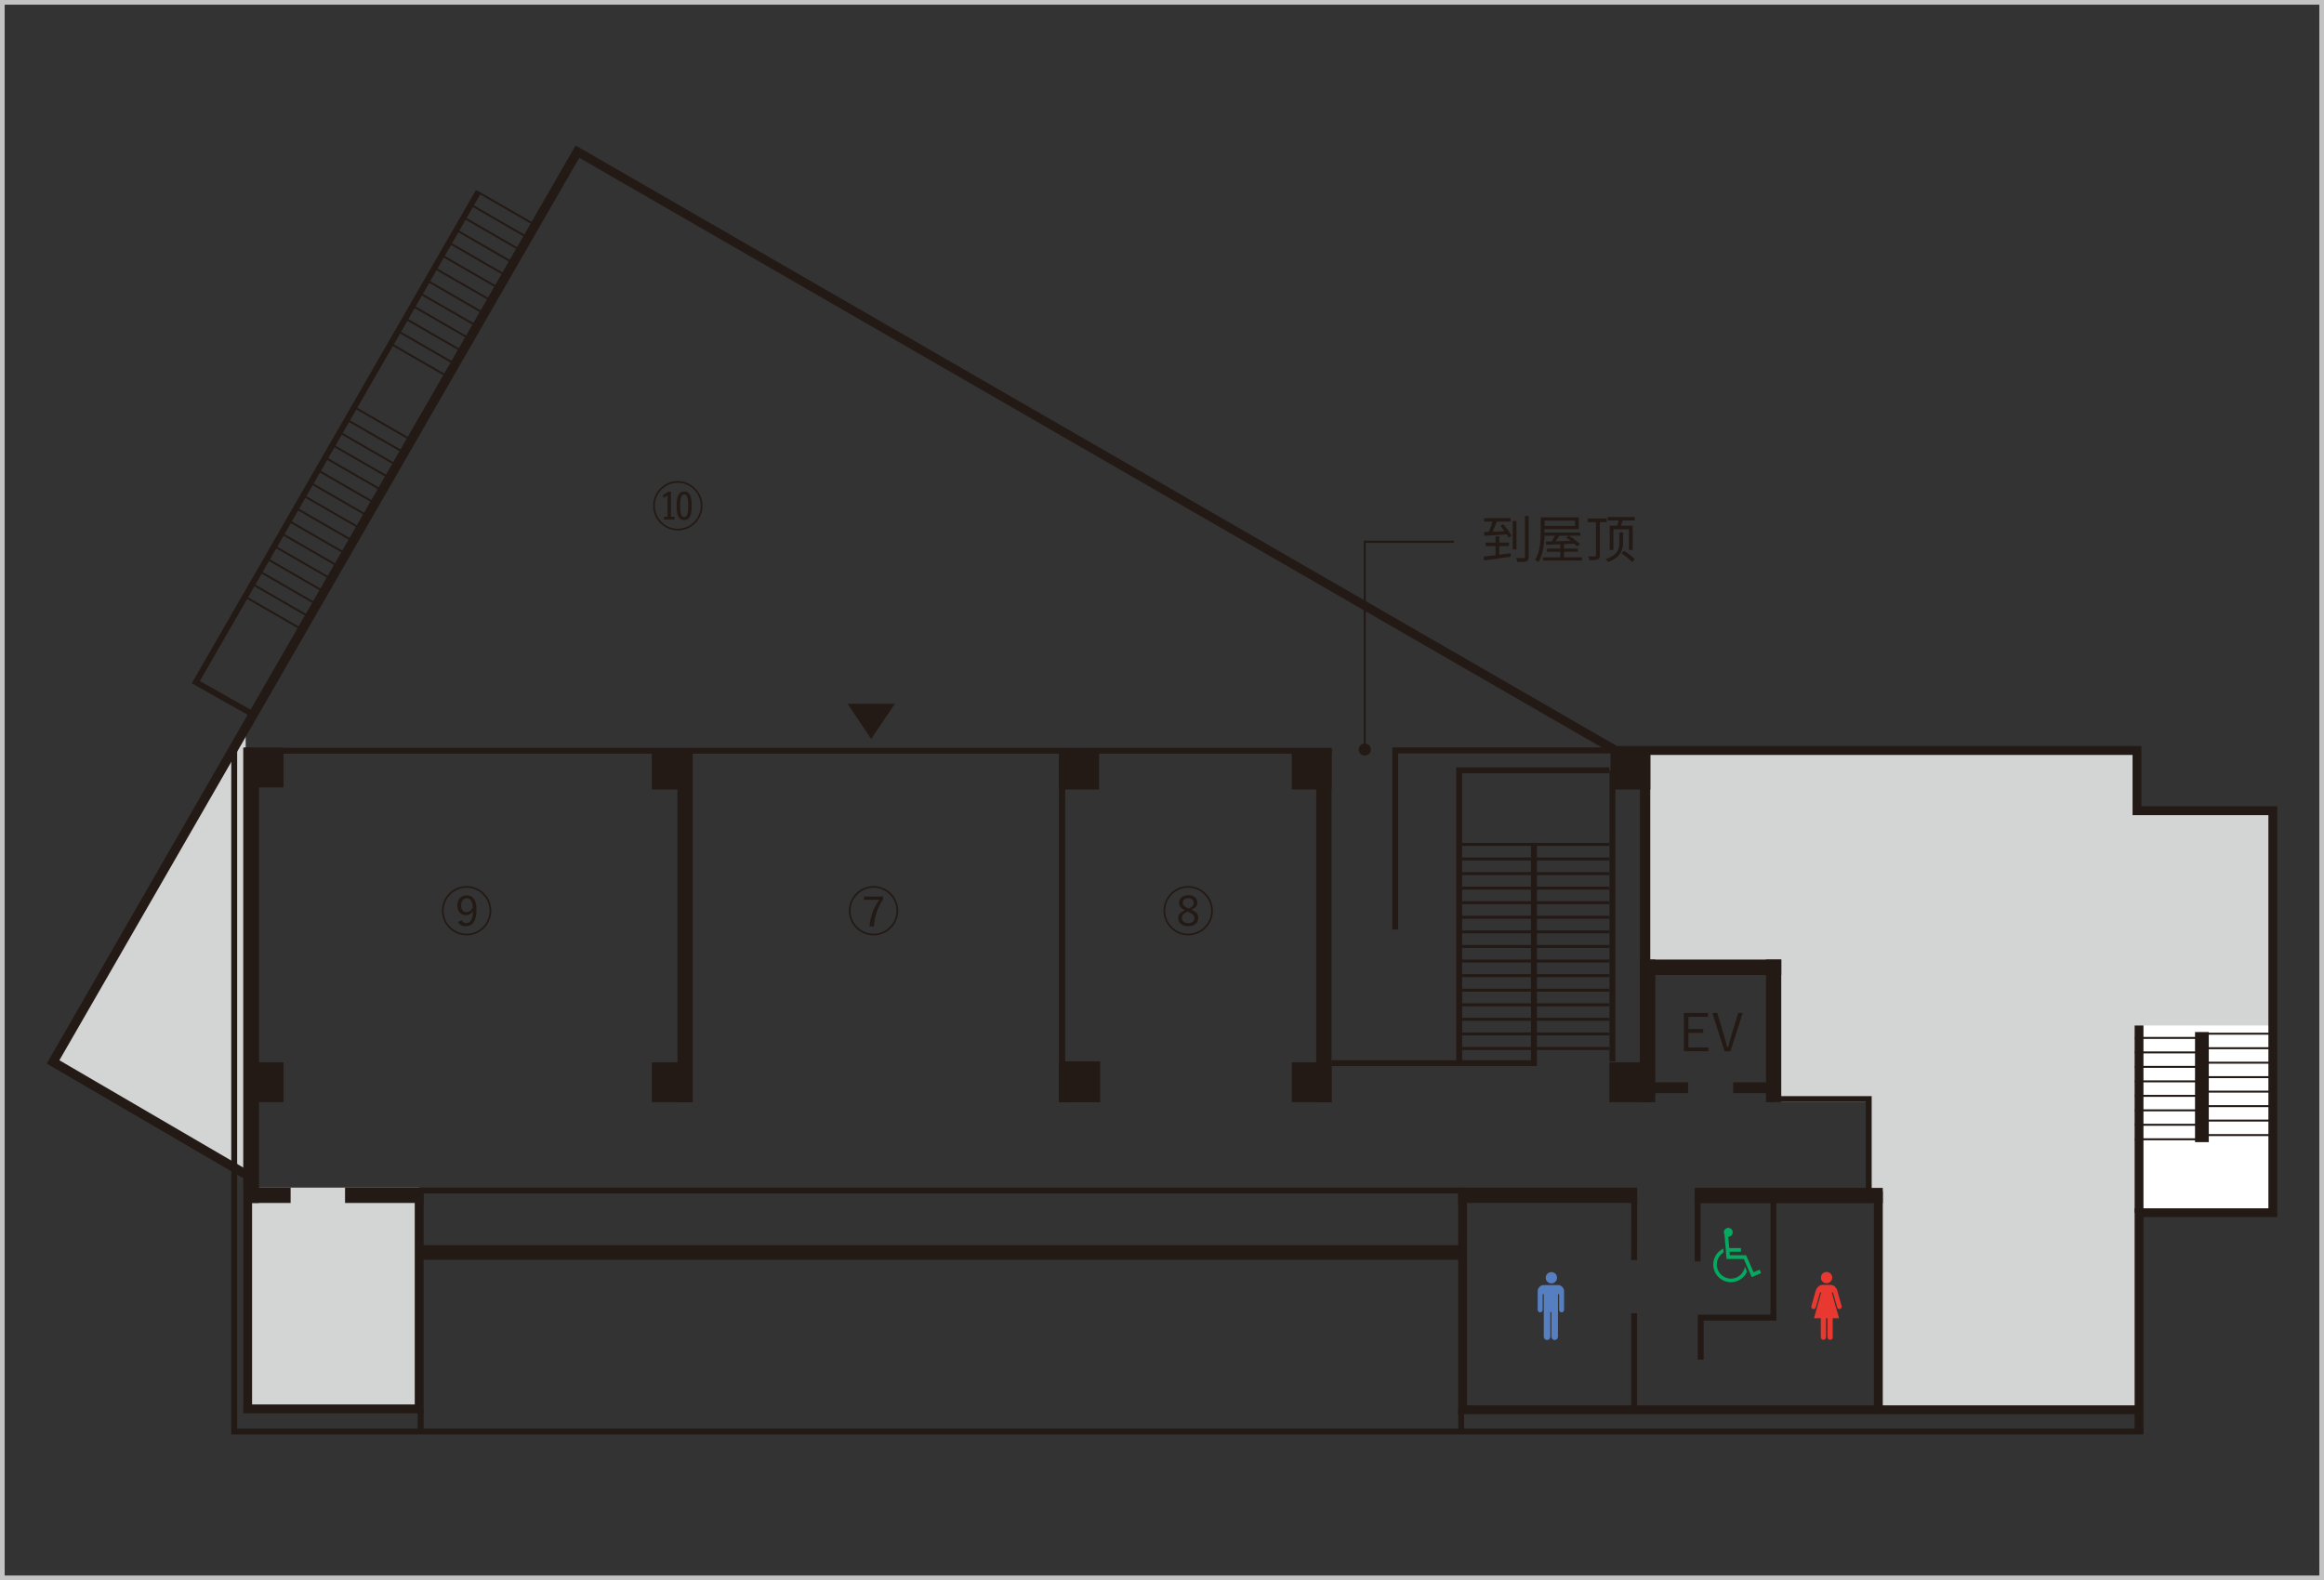 <?xml version="1.0" encoding="UTF-8"?><svg id="_レイヤー_2" xmlns="http://www.w3.org/2000/svg" width="497" height="338" viewBox="0 0 497 338"><rect x="0" y="0" width="497" height="338" fill="#333333" stroke="none"/><g id="_レイヤー_1-2"><polygon points="291.63 160.11 291.63 115.66 310.94 115.66 310.94 116.11 292.07 116.11 292.07 160.11 291.63 160.11" fill="#231915"/><path d="M293.17,160.32c0,.72-.58,1.3-1.3,1.3s-1.3-.58-1.3-1.3.58-1.3,1.3-1.3,1.3.58,1.3,1.3" fill="#231915"/><path d="M496,1v336H1V1h495M497,0H0v338h497V0h0Z" fill="#c3c3c3"/><path d="M323.06,118.33l.02.74c-2.06.3-4.22.6-5.68.81l-.13-.82c.7-.08,1.58-.19,2.56-.31v-1.94h-2.12v-.75h2.12v-1.32h.8v1.32h2.08v.75h-2.08v1.84l2.44-.32ZM321.49,112.14c.66.76,1.44,1.79,1.75,2.47l-.64.39c-.1-.2-.22-.43-.38-.69-1.74.12-3.52.21-4.79.29l-.07-.79,1.01-.04c.3-.65.61-1.52.82-2.2h-1.81v-.73h5.65v.73h-2.92c-.28.7-.6,1.52-.91,2.17.79-.03,1.66-.07,2.55-.11-.28-.4-.59-.8-.88-1.14l.61-.34ZM324.3,117.52h-.79v-6.09h.79v6.09ZM326.92,110.41v8.7c0,.56-.13.82-.5.96-.37.13-1.02.14-1.92.14-.04-.22-.17-.61-.28-.85.72.03,1.42.02,1.63.02.2-.01.27-.07.27-.28v-8.7h.8Z" fill="#231915"/><path d="M330.32,113.73c0,1.89-.17,4.64-1.31,6.48-.15-.13-.51-.33-.72-.42,1.1-1.77,1.2-4.28,1.2-6.06v-3.07h8.15v2.53h-7.32v.54ZM338.31,119.23v.67h-8.31v-.67h3.68v-1.21h-2.84v-.67h2.84v-.94c-1.15.06-2.2.09-3.05.12l-.06-.68,1.25-.03c.24-.37.52-.81.74-1.23h-2.23v-.68h7.63v.68h-4.49c-.26.41-.54.84-.81,1.21,1.01-.03,2.14-.07,3.27-.11-.33-.24-.68-.49-1-.69l.62-.4c.82.51,1.85,1.26,2.34,1.82l-.67.45c-.14-.18-.34-.38-.57-.58l-2.19.09v.96h2.97v.67h-2.97v1.21h3.82ZM330.32,111.36v1.14h6.5v-1.14h-6.5Z" fill="#231915"/><path d="M342.13,111.67v7.1c0,.51-.12.75-.46.89-.32.14-.86.17-1.73.17-.04-.23-.19-.6-.31-.82.67.02,1.26.02,1.43.01.19-.01.25-.07.25-.23v-7.11h-1.79v-.78h4.08v.78h-1.47ZM347.11,116.11c0,1.38-.44,3.07-3.2,4.1-.1-.17-.34-.48-.5-.63,2.7-.88,2.89-2.34,2.89-3.48v-2.21h.81v2.22ZM345.85,112.45c.11-.34.23-.75.31-1.12h-2.34v-.73h5.77v.73h-2.55c-.13.38-.28.79-.41,1.12h2.53v5.17h-.8v-4.41h-3.32v4.43h-.78v-5.2h1.58ZM347.33,117.81c.78.52,1.79,1.3,2.29,1.82l-.55.61c-.48-.52-1.48-1.33-2.28-1.88l.54-.54Z" fill="#231915"/><polygon points="455.5 301.32 402.43 301.32 402.43 255.71 399.94 255.71 399.94 235.74 379.31 235.74 379.31 207.88 351.59 207.88 351.59 160.51 457.26 160.51 457.26 173.39 486.24 173.39 486.24 259.17 457.7 259.17 457.7 301.32 455.5 301.32" fill="#d3d4d4"/><rect x="52.08" y="254.03" width="37.56" height="47.32" fill="#d3d4d4"/><polygon points="52.54 155.25 52.34 155.6 11.41 227.13 52.54 251.13 52.54 155.25" fill="#d3d4d4"/><rect x="226.47" y="160.37" width="1.31" height="75.39" fill="#231915"/><rect x="52.12" y="159.93" width="8.51" height="8.5" fill="#231915"/><rect x="52.12" y="227.25" width="8.51" height="8.5" fill="#231915"/><rect x="139.4" y="227.25" width="8.51" height="8.5" fill="#231915"/><rect x="226.53" y="227.02" width="8.74" height="8.74" fill="#231915"/><rect x="276.26" y="227.25" width="8.51" height="8.5" fill="#231915"/><rect x="139.4" y="160.37" width="8.51" height="8.5" fill="#231915"/><rect x="226.53" y="160.37" width="8.51" height="8.5" fill="#231915"/><rect x="276.26" y="160.37" width="8.51" height="8.5" fill="#231915"/><rect x="344.18" y="227.25" width="8.51" height="8.5" fill="#231915"/><rect x="344.42" y="160.37" width="8.51" height="8.5" fill="#231915"/><polygon points="458.08 306.64 456.81 306.64 456.81 258.77 485.42 258.77 485.42 174.06 456.37 174.06 456.37 161.14 345.63 161.14 345.48 161.06 123.47 33 11.72 227.04 52.4 250.78 51.77 251.87 10 227.5 123.01 31.28 345.97 159.88 457.64 159.88 457.64 172.79 486.68 172.79 486.68 260.03 458.08 260.03 458.08 306.64" fill="#231915"/><polygon points="457.01 302.28 312.16 302.28 312.16 255.24 350.12 255.24 350.1 269.52 348.84 269.52 348.86 256.5 313.42 256.5 313.42 301.02 457.01 301.02 457.01 302.28" fill="#231915"/><rect x="348.84" y="280.92" width="1.26" height="19.7" fill="#231915"/><polygon points="53.52 153.21 41.01 146.15 101.76 40.68 102.85 41.31 42.74 145.68 54.14 152.11 53.52 153.21" fill="#231915"/><rect x="362.42" y="255.73" width="1.26" height="14.08" fill="#231915"/><polygon points="364.33 290.82 363.07 290.82 363.07 281.21 378.62 281.21 378.62 255.73 379.88 255.73 379.88 282.48 364.33 282.48 364.33 290.82" fill="#231915"/><rect x="89.94" y="266.33" width="222.85" height="3.15" fill="#231915"/><polygon points="90.27 301.99 52.33 301.99 52.33 159.96 284.77 159.96 284.77 161.22 53.6 161.22 53.6 300.72 89.01 300.72 89.01 255.73 90.27 255.73 90.27 301.99" fill="#231915"/><polygon points="328.68 228.04 284.77 228.04 284.77 226.78 327.41 226.78 327.41 180.61 328.68 180.61 328.68 228.04" fill="#231915"/><polygon points="299 198.81 297.74 198.81 297.74 159.88 345.65 159.88 345.65 161.15 299 161.15 299 198.81" fill="#231915"/><polygon points="312.69 227.05 311.42 227.05 311.42 164.14 344.18 164.14 344.18 165.4 312.69 165.4 312.69 227.05" fill="#231915"/><polygon points="458.33 306.83 49.46 306.83 49.46 160.51 50.72 160.51 50.72 305.57 458.33 305.57 458.33 306.83" fill="#231915"/><polygon points="400.27 255.73 399.01 255.73 399.01 235.72 378.38 235.72 378.38 208.53 351.59 208.53 351.59 207.27 379.64 207.27 379.64 234.46 400.27 234.46 400.27 255.73" fill="#231915"/><rect x="311.85" y="301.59" width="1.26" height="5.1" fill="#231915"/><rect x="89.32" y="301.48" width="1.26" height="5.1" fill="#231915"/><rect x="350.72" y="159.66" width="2.2" height="76.1" fill="#231915"/><rect x="344.2" y="164.77" width="1.26" height="62.28" fill="#231915"/><rect x="311.84" y="180.3" width="32.34" height=".63" fill="#231915"/><rect x="311.84" y="183.42" width="32.34" height=".63" fill="#231915"/><rect x="311.84" y="186.54" width="32.34" height=".63" fill="#231915"/><rect x="311.84" y="189.66" width="32.34" height=".63" fill="#231915"/><rect x="311.84" y="192.77" width="32.34" height=".63" fill="#231915"/><rect x="311.84" y="195.89" width="32.34" height=".63" fill="#231915"/><rect x="311.84" y="199.01" width="32.34" height=".63" fill="#231915"/><rect x="311.84" y="202.13" width="32.34" height=".63" fill="#231915"/><rect x="456.57" y="219.35" width="29.49" height="40.04" fill="#fff"/><rect x="311.84" y="205.25" width="32.34" height=".63" fill="#231915"/><rect x="311.84" y="208.37" width="32.34" height=".63" fill="#231915"/><rect x="311.84" y="211.49" width="32.34" height=".63" fill="#231915"/><rect x="311.84" y="214.61" width="32.34" height=".63" fill="#231915"/><rect x="311.84" y="217.72" width="32.34" height=".63" fill="#231915"/><rect x="311.84" y="220.84" width="32.34" height=".63" fill="#231915"/><rect x="311.84" y="223.96" width="32.34" height=".63" fill="#231915"/><rect x="89.36" y="69.82" width=".42" height="14.36" transform="translate(-21.89 116.07) rotate(-60)" fill="#231915"/><rect x="90.92" y="67.11" width=".42" height="14.36" transform="translate(-18.78 116.07) rotate(-60)" fill="#231915"/><rect x="92.48" y="64.41" width=".42" height="14.36" transform="translate(-15.66 116.07) rotate(-60)" fill="#231915"/><rect x="94.04" y="61.71" width=".42" height="14.36" transform="translate(-12.54 116.07) rotate(-60)" fill="#231915"/><rect x="95.6" y="59.01" width=".42" height="14.36" transform="translate(-9.42 116.07) rotate(-60)" fill="#231915"/><rect x="97.16" y="56.31" width=".42" height="14.36" transform="translate(-6.3 116.07) rotate(-60)" fill="#231915"/><rect x="98.72" y="53.61" width=".42" height="14.36" transform="translate(-3.18 116.07) rotate(-60)" fill="#231915"/><rect x="100.28" y="50.91" width=".42" height="14.36" transform="translate(-.06 116.07) rotate(-60)" fill="#231915"/><rect x="101.84" y="48.21" width=".42" height="14.36" transform="translate(3.06 116.07) rotate(-60)" fill="#231915"/><rect x="103.4" y="45.51" width=".42" height="14.36" transform="translate(6.17 116.07) rotate(-60)" fill="#231915"/><rect x="104.96" y="42.81" width=".42" height="14.36" transform="translate(9.29 116.07) rotate(-60)" fill="#231915"/><rect x="106.52" y="40.1" width=".42" height="14.36" transform="translate(12.41 116.07) rotate(-60)" fill="#231915"/><rect x="108.08" y="37.4" width=".42" height="14.36" transform="translate(15.53 116.07) rotate(-60)" fill="#231915"/><rect x="58.58" y="124.12" width=".42" height="14.36" transform="translate(-84.32 116.57) rotate(-60)" fill="#231915"/><rect x="60.14" y="121.42" width=".42" height="14.36" transform="translate(-81.2 116.57) rotate(-60)" fill="#231915"/><rect x="61.7" y="118.72" width=".42" height="14.36" transform="translate(-78.08 116.57) rotate(-60)" fill="#231915"/><rect x="63.26" y="116.02" width=".42" height="14.36" transform="translate(-74.96 116.57) rotate(-60)" fill="#231915"/><rect x="64.82" y="113.32" width=".42" height="14.36" transform="translate(-71.84 116.57) rotate(-60)" fill="#231915"/><rect x="66.38" y="110.62" width=".42" height="14.36" transform="translate(-68.72 116.57) rotate(-60)" fill="#231915"/><rect x="67.94" y="107.92" width=".42" height="14.36" transform="translate(-65.6 116.57) rotate(-60)" fill="#231915"/><rect x="69.5" y="105.21" width=".42" height="14.36" transform="translate(-62.48 116.57) rotate(-60)" fill="#231915"/><rect x="71.06" y="102.51" width=".42" height="14.36" transform="translate(-59.36 116.57) rotate(-60)" fill="#231915"/><rect x="72.62" y="99.81" width=".42" height="14.36" transform="translate(-56.24 116.57) rotate(-60)" fill="#231915"/><rect x="74.18" y="97.11" width=".42" height="14.36" transform="translate(-53.12 116.57) rotate(-60)" fill="#231915"/><rect x="75.74" y="94.41" width=".42" height="14.36" transform="translate(-50.01 116.56) rotate(-60)" fill="#231915"/><rect x="77.3" y="91.71" width=".42" height="14.36" transform="translate(-46.89 116.57) rotate(-60)" fill="#231915"/><rect x="78.86" y="89.01" width=".42" height="14.36" transform="translate(-43.77 116.57) rotate(-60)" fill="#231915"/><rect x="80.41" y="86.3" width=".42" height="14.36" transform="translate(-40.65 116.56) rotate(-60)" fill="#231915"/><rect x="81.97" y="83.6" width=".42" height="14.36" transform="translate(-37.53 116.57) rotate(-60)" fill="#231915"/><rect x="456.57" y="221.8" width="13.96" height=".42" fill="#231915"/><rect x="456.57" y="224.9" width="13.96" height=".42" fill="#231915"/><rect x="456.57" y="227.99" width="13.96" height=".42" fill="#231915"/><rect x="456.57" y="231.09" width="13.96" height=".42" fill="#231915"/><rect x="456.57" y="234.19" width="13.96" height=".42" fill="#231915"/><rect x="456.57" y="237.29" width="13.96" height=".42" fill="#231915"/><rect x="456.57" y="240.38" width="13.96" height=".42" fill="#231915"/><rect x="456.57" y="243.48" width="13.96" height=".42" fill="#231915"/><rect x="471.5" y="220.9" width="13.96" height=".42" fill="#231915"/><rect x="471.5" y="224" width="13.96" height=".42" fill="#231915"/><rect x="471.5" y="227.1" width="13.96" height=".42" fill="#231915"/><rect x="471.5" y="230.19" width="13.96" height=".42" fill="#231915"/><rect x="471.5" y="233.29" width="13.96" height=".42" fill="#231915"/><rect x="471.5" y="236.39" width="13.96" height=".42" fill="#231915"/><rect x="471.5" y="239.48" width="13.96" height=".42" fill="#231915"/><rect x="471.5" y="242.58" width="13.96" height=".42" fill="#231915"/><rect x="469.42" y="220.75" width="2.94" height="23.55" fill="#231915"/><polygon points="458.39 306.64 456.5 306.64 456.5 258.45 485.11 258.45 485.11 174.36 456.06 174.36 456.06 161.48 345.32 161.48 123.88 33.75 12.7 226.79 53.02 250.32 52.06 251.95 10.12 227.48 123.18 31.17 124 31.64 345.83 159.59 457.95 159.59 457.95 172.47 487 172.47 487 260.34 458.39 260.34 458.39 306.64" fill="#231915"/><polygon points="457.15 302.49 311.84 302.49 311.84 254.93 349.91 254.93 349.91 256.82 313.73 256.82 313.73 300.6 457.15 300.6 457.15 302.49" fill="#231915"/><polygon points="90.59 302.3 52.02 302.3 52.02 159.93 53.91 159.93 53.91 300.41 88.7 300.41 88.7 255.73 90.59 255.73 90.59 302.3" fill="#231915"/><polygon points="402.64 301.5 400.75 301.5 400.75 256.67 362.62 256.67 362.62 254.78 402.64 254.78 402.64 301.5" fill="#231915"/><rect x="456.5" y="219.35" width="1.89" height="40.04" fill="#231915"/><rect x="362.43" y="254.09" width="40.21" height="3.27" fill="#231915"/><rect x="311.84" y="254.04" width="38.27" height="3.27" fill="#231915"/><rect x="73.79" y="254.04" width="16.81" height="3.27" fill="#231915"/><rect x="52.08" y="254.04" width="10.07" height="3.27" fill="#231915"/><rect x="281.49" y="160.15" width="3.27" height="75.61" fill="#231915"/><rect x="144.87" y="160.15" width="3.27" height="75.61" fill="#231915"/><rect x="52.12" y="160.15" width="3.27" height="97.16" fill="#231915"/><rect x="377.66" y="205.25" width="3.27" height="30.5" fill="#231915"/><rect x="350.72" y="205.25" width="30.22" height="3.27" fill="#231915"/><rect x="350.72" y="205.25" width="3.27" height="30.5" fill="#231915"/><rect x="353.9" y="231.51" width="7.11" height="2.31" fill="#231915"/><rect x="370.65" y="231.51" width="7.11" height="2.31" fill="#231915"/><path d="M365.27,217.49h-4.19v2.62h3.17v.81h-3.17v3.14h4.27v.81h-5.24v-8.2h5.16v.81Z" fill="#231915"/><path d="M370.02,224.87h-1.21l-2.62-8.2h1.05l1.4,4.67c.28.91.48,1.75.75,2.66h.18c.26-.9.45-1.71.72-2.62l1.44-4.71h.97l-2.66,8.2Z" fill="#231915"/><path d="M390.62,274.49c.67,0,1.21-.54,1.21-1.21s-.54-1.21-1.21-1.21-1.21.54-1.21,1.21.54,1.21,1.21,1.21" fill="#e83830"/><path d="M392.99,276.22c-.25-.83-.8-1.38-1.42-1.38h-1.89c-.62,0-1.17.55-1.42,1.38l-.89,3.17c-.07.27.1.54.36.6.27.07.53-.09.6-.36l.89-3.16h.26l-1.55,5.49h1.46v4.07c0,.31.25.56.56.56s.56-.25.56-.56v-4.07h.31v4.07c0,.31.25.56.56.56s.56-.25.56-.56v-4.07h1.35l-1.55-5.49h.26l.89,3.16c.07.27.33.42.6.36.27-.07.43-.34.36-.6l-.89-3.17Z" fill="#e83830"/><path d="M331.77,274.52c.67,0,1.21-.54,1.21-1.21s-.54-1.21-1.21-1.21-1.21.54-1.21,1.21.54,1.21,1.21,1.21" fill="#557fc0"/><path d="M333.26,274.87h-3.19c-.59,0-1.23.64-1.23,1.23v4.08c0,.29.24.53.53.53s.53-.24.53-.53v-3.36h.25v9.11c0,.39.31.7.7.7s.7-.31.7-.7v-5.29h.23v5.29c0,.39.31.7.7.7s.7-.31.7-.7v-9.11h.25v3.36c0,.29.24.53.53.53s.53-.24.53-.53v-4.08c0-.59-.64-1.23-1.23-1.23" fill="#557fc0"/><path d="M373.62,272.01c-.59,1.33-1.91,2.25-3.45,2.25-2.08,0-3.78-1.69-3.78-3.78,0-1.5.88-2.8,2.15-3.41l.06.83c-.87.53-1.45,1.49-1.45,2.58,0,1.67,1.35,3.02,3.02,3.02,1.51,0,2.76-1.11,2.98-2.56l.47,1.07Z" fill="#05a960"/><path d="M376.3,271.58l-1.29.56-1.58-3.63-.06.03v-.04h-3.44l-.06-.76h2.44v-.78h-2.5l-.21-2.42c.52,0,.95-.43.95-.95s-.43-.95-.95-.95-.95.43-.95.95c0,.18.05.35.14.49l.31,3.63v.04h0l.13,1.54h.05s0,0,0,0h3.65l1.38,3.17h0s.31.72.31.72l2.01-.87-.31-.72Z" fill="#05a960"/><rect x="89.94" y="254.03" width="222.85" height="1.26" fill="#231915"/><polygon points="181.27 150.55 186.31 158.07 191.36 150.55 181.27 150.55" fill="#231915"/><path d="M150.23,108.18c0,2.91-2.37,5.28-5.28,5.28s-5.28-2.37-5.28-5.28,2.37-5.28,5.28-5.28,5.28,2.37,5.28,5.28ZM140.03,108.18c0,2.7,2.21,4.92,4.92,4.92s4.92-2.22,4.92-4.92-2.22-4.92-4.92-4.92-4.92,2.22-4.92,4.92ZM143.49,110.53h.75v.6h-2.23v-.6h.76v-4.58c-.21.18-.48.35-.86.54l-.13-.62c.43-.21.78-.42,1.11-.69h.6v5.34ZM147.93,108.16c0,2.18-.52,3.07-1.61,3.07s-1.62-.88-1.62-3.06.54-3.04,1.63-3.04,1.6.84,1.6,3.02ZM145.45,108.16c0,1.81.27,2.46.89,2.46.57,0,.84-.65.84-2.45s-.27-2.42-.84-2.42-.89.6-.89,2.4Z" fill="#231915"/><path d="M105.07,194.8c0,2.91-2.37,5.28-5.28,5.28s-5.28-2.37-5.28-5.28,2.37-5.28,5.28-5.28,5.28,2.37,5.28,5.28ZM94.87,194.8c0,2.7,2.21,4.92,4.92,4.92s4.92-2.22,4.92-4.92-2.22-4.92-4.92-4.92-4.92,2.22-4.92,4.92ZM98.75,196.84c.21.45.52.62.91.62.91,0,1.45-.69,1.48-2.59-.34.6-.89.88-1.53.88-1.04,0-1.82-.8-1.82-2.08s.84-2.17,1.98-2.17c1.27,0,2.13.94,2.13,3.04,0,2.5-.84,3.58-2.27,3.58-.78,0-1.35-.29-1.67-.9l.79-.37ZM99.81,192.13c-.75,0-1.19.61-1.19,1.53s.43,1.43,1.14,1.43c.55,0,1.01-.3,1.34-.95-.02-1.27-.43-2-1.3-2Z" fill="#231915"/><path d="M192.09,194.8c0,2.91-2.37,5.28-5.28,5.28s-5.28-2.37-5.28-5.28,2.37-5.28,5.28-5.28,5.28,2.37,5.28,5.28ZM181.89,194.8c0,2.7,2.22,4.92,4.92,4.92s4.92-2.22,4.92-4.92-2.22-4.92-4.92-4.92-4.92,2.22-4.92,4.92ZM188.84,192.39c-1.19,1.81-1.79,3.49-1.95,5.79h-.95c.21-2.29.9-3.95,2.08-5.72h-3.25v-.7h4.07v.62Z" fill="#231915"/><path d="M259.38,194.8c0,2.91-2.37,5.28-5.28,5.28s-5.28-2.37-5.28-5.28,2.37-5.28,5.28-5.28,5.28,2.37,5.28,5.28ZM249.18,194.8c0,2.7,2.21,4.92,4.92,4.92s4.92-2.22,4.92-4.92-2.22-4.92-4.92-4.92-4.92,2.22-4.92,4.92ZM256.25,196.35c0,1.08-.88,1.75-2.14,1.75s-2.14-.63-2.14-1.73c0-.75.44-1.23,1.44-1.68-.92-.42-1.25-.9-1.25-1.6,0-.94.76-1.61,1.95-1.61s1.95.63,1.95,1.57c0,.69-.35,1.15-1.29,1.53,1.11.46,1.47.97,1.47,1.76ZM253.96,194.98c-.88.4-1.21.76-1.21,1.36,0,.69.51,1.13,1.34,1.13s1.35-.41,1.35-1.08c0-.57-.3-.88-1.26-1.33l-.22-.08ZM254.23,194.34c.82-.34,1.05-.69,1.05-1.25,0-.6-.45-.97-1.17-.97s-1.15.38-1.15.97c0,.5.21.78,1.08,1.17l.19.08Z" fill="#231915"/></g></svg>